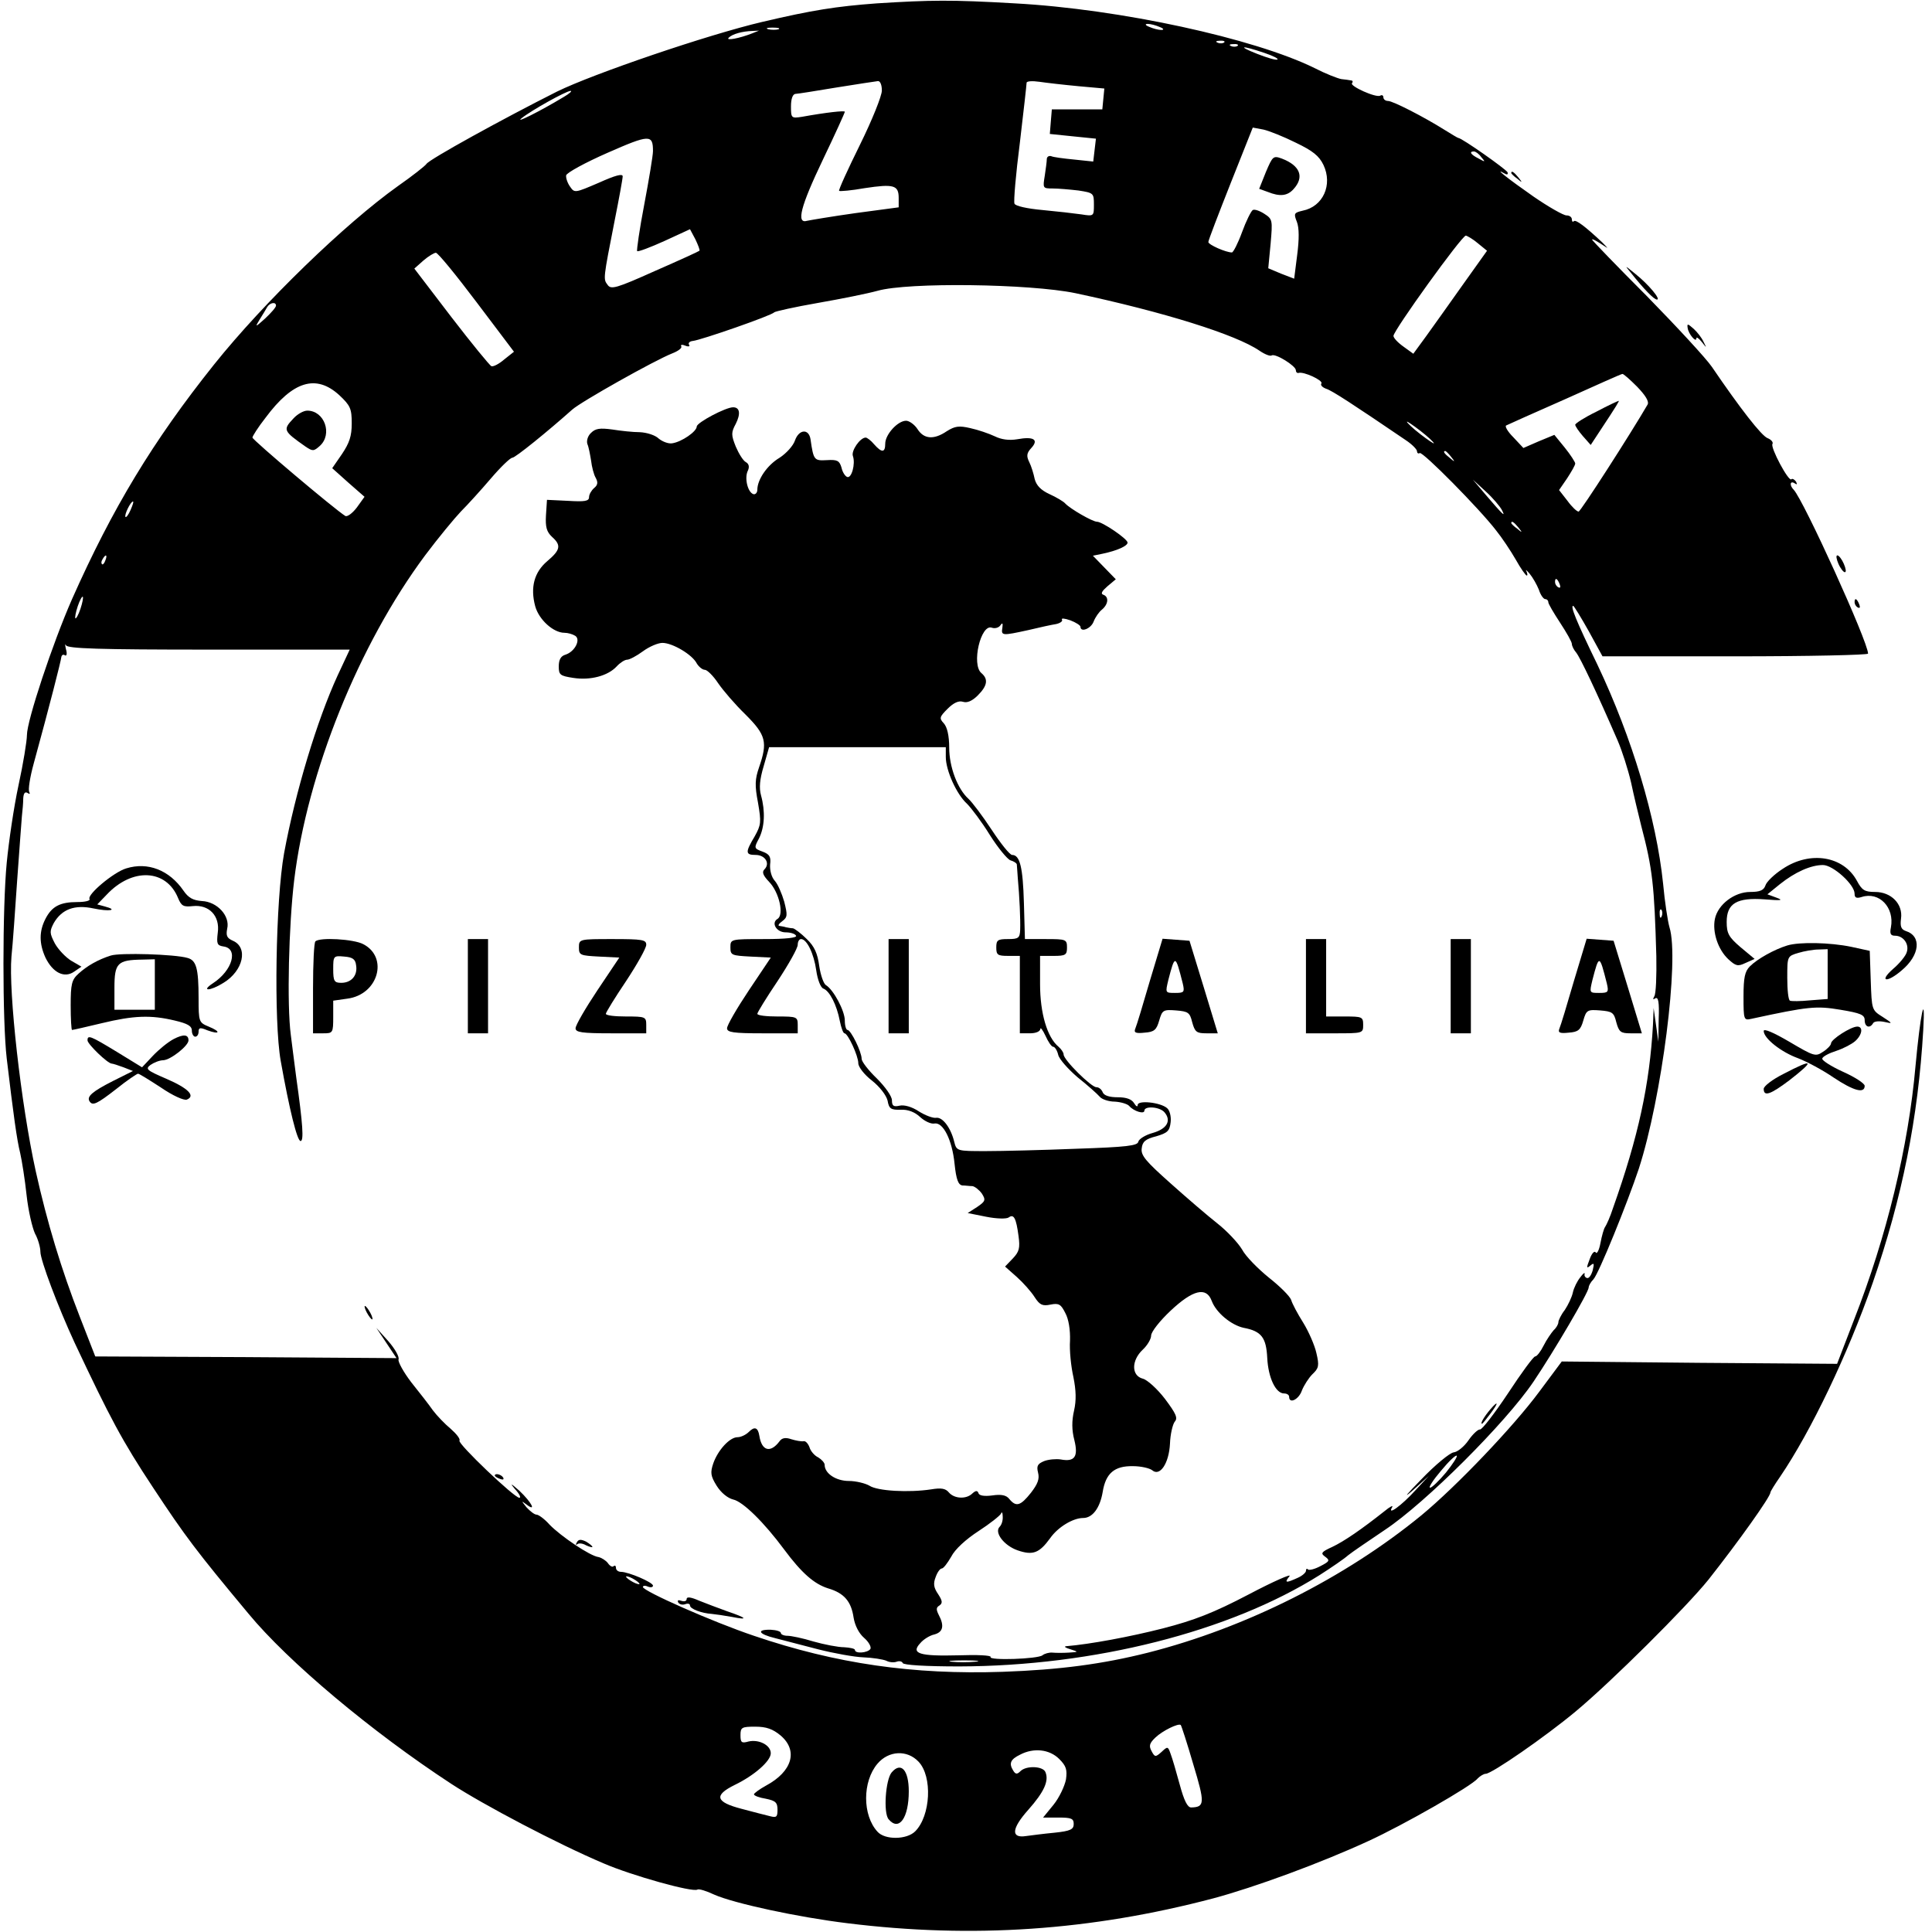 <?xml version="1.0" standalone="no"?>
<!DOCTYPE svg PUBLIC "-//W3C//DTD SVG 20010904//EN"
 "http://www.w3.org/TR/2001/REC-SVG-20010904/DTD/svg10.dtd">
<svg version="1.0" xmlns="http://www.w3.org/2000/svg"
 width="574pt" height="574pt" viewBox="0 0 574 574"
 preserveAspectRatio="xMidYMid meet">
<g transform="translate(0,574) scale(0.1,-0.1)"
fill="#000000" stroke="none">
<path d="M2605 5730 c-121 -9 -191 -20 -340 -55 -162 -38 -502 -154 -610 -207
-161 -81 -379 -201 -388 -215 -4 -6 -42 -36 -85 -66 -157 -112 -398 -345 -546
-530 -182 -228 -302 -427 -422 -697 -58 -132 -134 -361 -134 -404 0 -17 -11
-85 -25 -149 -14 -65 -29 -168 -35 -230 -13 -135 -13 -471 0 -582 20 -168 30
-241 40 -281 5 -22 14 -78 19 -125 5 -46 17 -97 25 -114 9 -16 16 -41 16 -54
0 -25 52 -163 102 -271 105 -223 141 -291 233 -430 95 -144 128 -188 283 -374
118 -143 366 -351 603 -506 95 -62 315 -178 452 -236 83 -36 265 -87 279 -78
4 3 27 -4 50 -15 59 -26 248 -67 396 -85 371 -46 723 -22 1087 74 123 33 319
105 460 170 103 47 308 164 325 186 7 7 18 14 24 14 18 0 177 110 267 185 107
89 330 311 395 392 90 114 184 246 184 259 0 3 13 24 29 47 91 134 201 363
275 576 87 251 135 490 150 751 7 123 -9 46 -23 -107 -21 -240 -86 -508 -183
-755 l-50 -130 -409 3 -409 4 -67 -90 c-77 -104 -246 -281 -350 -367 -227
-186 -521 -334 -812 -408 -135 -34 -262 -51 -432 -57 -266 -9 -495 24 -739
107 -122 41 -330 133 -330 145 0 4 7 5 15 1 8 -3 15 -2 15 3 0 10 -73 41 -95
41 -8 0 -15 5 -15 12 0 6 -3 8 -7 5 -3 -4 -11 0 -17 9 -6 8 -19 16 -28 18 -25
3 -112 62 -145 96 -15 17 -33 30 -39 30 -6 0 -19 10 -30 22 -15 19 -16 20 -1
9 32 -25 17 5 -20 40 -25 22 -29 24 -14 6 14 -15 20 -27 14 -27 -15 0 -184
161 -178 170 3 5 -9 20 -26 35 -17 14 -41 39 -53 55 -11 16 -40 53 -64 83 -23
30 -40 61 -38 68 3 8 -11 32 -30 54 l-36 40 30 -45 30 -45 -448 3 -447 2 -46
118 c-55 141 -97 280 -131 433 -44 200 -81 532 -72 637 4 37 11 139 17 227 6
88 13 174 14 190 2 17 4 40 4 53 1 15 5 21 13 16 6 -4 8 -3 5 3 -4 6 2 44 13
84 48 175 81 305 82 316 1 7 6 10 11 6 5 -3 7 5 3 18 -3 13 -3 18 0 12 4 -10
99 -13 424 -13 l419 0 -36 -77 c-61 -133 -125 -344 -159 -528 -25 -139 -31
-499 -10 -617 26 -146 49 -238 59 -238 10 0 7 48 -13 190 -5 41 -13 98 -16
125 -12 90 -6 327 10 460 39 321 192 700 389 965 39 52 87 110 106 130 20 20
60 64 89 98 29 34 58 62 64 62 9 0 105 78 178 143 27 24 244 146 297 167 18 7
30 16 27 21 -3 5 3 6 12 2 10 -4 15 -2 11 3 -3 5 2 10 11 11 23 2 236 76 242
85 3 3 61 16 130 28 69 12 148 28 177 36 91 26 453 21 588 -7 263 -56 477
-123 547 -171 16 -11 32 -17 36 -14 11 7 72 -31 72 -44 0 -5 3 -9 8 -8 15 5
73 -22 68 -31 -4 -5 3 -12 14 -16 17 -5 81 -47 237 -153 18 -12 33 -27 33 -33
0 -5 4 -8 8 -5 9 5 178 -166 227 -230 17 -21 43 -60 58 -86 15 -27 30 -48 33
-48 3 0 2 6 -1 13 -4 6 1 3 10 -8 9 -11 21 -32 27 -47 5 -16 14 -28 19 -28 5
0 9 -4 9 -9 0 -5 16 -32 35 -61 19 -29 35 -57 35 -63 0 -6 6 -18 13 -26 12
-15 61 -118 123 -261 13 -30 31 -86 40 -125 8 -38 22 -96 30 -128 34 -129 39
-177 45 -388 1 -58 -1 -112 -6 -119 -5 -9 -4 -11 3 -6 9 5 12 -12 10 -61 l-1
-68 -7 50 -7 50 -2 -50 c-10 -177 -43 -331 -119 -545 -8 -25 -19 -49 -23 -55
-4 -5 -10 -27 -14 -48 -4 -22 -11 -34 -14 -28 -4 6 -12 -3 -18 -20 -10 -26
-10 -29 2 -19 11 9 12 7 7 -14 -4 -14 -11 -25 -17 -23 -5 1 -9 7 -7 12 1 6 -5
1 -13 -10 -9 -11 -19 -31 -22 -45 -3 -14 -14 -37 -24 -52 -11 -14 -19 -31 -19
-36 0 -6 -6 -17 -14 -24 -7 -8 -21 -28 -30 -46 -9 -18 -20 -32 -25 -32 -5 0
-41 -49 -81 -110 -40 -60 -77 -108 -83 -107 -5 1 -21 -13 -34 -32 -13 -19 -33
-35 -44 -36 -11 -1 -55 -37 -97 -81 -42 -43 -55 -58 -27 -34 l50 45 -40 -43
c-41 -45 -85 -77 -69 -50 4 7 -6 2 -23 -12 -67 -53 -119 -89 -155 -106 -33
-15 -35 -19 -21 -29 15 -11 13 -14 -14 -28 -17 -9 -33 -13 -37 -10 -3 4 -6 2
-6 -4 0 -5 -11 -15 -25 -21 -35 -16 -40 -15 -24 5 8 9 -47 -15 -121 -54 -105
-55 -162 -77 -255 -101 -98 -25 -216 -47 -288 -53 -7 -1 -1 -5 13 -9 25 -8 25
-8 -5 -10 -16 -1 -38 -1 -48 0 -10 1 -24 -3 -30 -8 -14 -11 -160 -16 -154 -5
3 5 -41 7 -96 5 -115 -3 -142 5 -113 36 9 11 28 23 42 26 26 7 30 26 13 58 -8
16 -8 22 2 28 10 7 9 14 -4 34 -13 19 -15 31 -7 51 5 14 13 25 18 25 5 0 17
16 28 35 11 22 44 52 81 76 34 22 64 46 67 52 2 7 5 3 5 -8 1 -12 -3 -25 -9
-31 -17 -17 13 -56 53 -70 46 -16 65 -8 97 36 23 33 68 60 98 60 28 0 50 30
58 77 9 56 35 78 90 77 24 0 49 -6 57 -12 23 -20 50 20 53 79 1 28 8 57 14 65
10 11 4 24 -29 68 -23 30 -53 57 -66 60 -34 9 -34 54 0 86 14 13 25 32 25 42
0 11 26 44 58 74 66 62 106 72 122 29 13 -35 58 -72 95 -80 53 -10 67 -29 70
-90 3 -58 25 -105 50 -105 8 0 15 -4 15 -10 0 -22 29 -8 38 19 6 15 20 37 31
48 19 18 21 25 12 63 -5 23 -23 64 -39 90 -17 27 -33 57 -36 68 -4 11 -33 40
-66 66 -32 26 -69 63 -80 84 -12 20 -45 55 -73 77 -28 22 -91 76 -139 119 -73
65 -89 83 -86 104 2 20 11 28 43 36 34 10 40 16 43 42 2 17 -3 36 -11 42 -20
17 -87 24 -87 9 0 -7 -5 -4 -11 6 -7 11 -22 17 -48 17 -25 0 -41 5 -45 15 -3
8 -11 15 -19 15 -15 0 -97 81 -97 97 0 6 -7 16 -15 23 -34 28 -55 100 -55 186
l0 84 40 0 c36 0 40 3 40 25 0 24 -3 25 -62 25 l-63 0 -3 107 c-3 107 -12 143
-35 143 -7 0 -34 34 -61 75 -27 41 -58 82 -69 92 -32 29 -57 94 -57 152 0 35
-6 61 -16 72 -14 15 -13 19 11 43 18 18 33 25 46 21 12 -4 27 2 44 19 28 28
32 48 11 66 -31 25 -2 148 31 135 9 -3 20 0 25 7 6 9 8 7 6 -7 -4 -24 -1 -24
77 -7 33 8 70 16 83 18 13 3 20 9 17 13 -3 5 8 4 25 -2 16 -6 30 -15 30 -19 0
-18 31 -6 39 15 5 13 16 29 25 36 19 16 21 38 4 44 -9 3 -4 11 12 25 l25 21
-34 35 -34 35 29 6 c43 9 74 23 74 33 0 11 -75 62 -91 62 -13 0 -79 38 -94 54
-5 6 -27 19 -47 28 -26 12 -39 26 -44 45 -3 15 -10 38 -16 50 -9 18 -8 27 6
42 23 25 7 35 -42 26 -24 -4 -47 -1 -67 9 -17 8 -49 19 -72 24 -34 8 -46 6
-70 -9 -38 -26 -68 -24 -87 6 -9 14 -25 25 -34 25 -25 0 -62 -41 -62 -68 0
-27 -10 -28 -33 -2 -9 11 -21 20 -25 20 -17 0 -44 -40 -38 -55 8 -23 -4 -67
-17 -62 -6 2 -14 14 -17 28 -6 20 -12 24 -43 22 -38 -2 -40 -1 -49 62 -5 32
-34 30 -46 -3 -5 -16 -26 -39 -46 -52 -37 -22 -66 -65 -66 -95 0 -9 -6 -15
-12 -13 -17 6 -27 49 -16 70 5 11 3 20 -6 25 -8 4 -21 25 -30 46 -14 35 -14
42 0 68 15 30 12 49 -8 49 -22 0 -107 -45 -108 -57 0 -15 -45 -46 -73 -50 -11
-2 -29 5 -40 14 -10 10 -35 18 -56 19 -20 0 -57 4 -82 8 -37 5 -50 3 -63 -10
-10 -9 -14 -24 -11 -33 4 -9 8 -31 11 -49 2 -18 8 -42 14 -52 7 -13 6 -21 -5
-30 -8 -7 -15 -19 -15 -27 0 -12 -13 -14 -62 -11 l-63 3 -3 -46 c-2 -35 2 -49
18 -64 28 -25 25 -39 -14 -72 -39 -33 -51 -78 -36 -134 11 -40 54 -79 87 -79
10 0 24 -4 32 -9 17 -11 -1 -47 -29 -56 -14 -4 -20 -15 -20 -35 0 -25 4 -28
43 -34 51 -8 103 6 129 34 10 11 24 20 31 20 7 0 28 11 47 25 19 14 45 25 58
25 30 0 89 -35 102 -61 6 -10 17 -19 24 -19 7 0 25 -18 39 -39 15 -22 51 -64
82 -94 61 -61 66 -82 40 -157 -12 -35 -13 -53 -3 -105 10 -58 9 -66 -10 -100
-28 -47 -28 -55 3 -55 28 0 44 -25 26 -43 -8 -8 -4 -18 14 -37 30 -31 45 -98
25 -110 -20 -12 -3 -40 24 -40 14 0 28 -4 31 -10 4 -6 -30 -10 -94 -10 -101 0
-101 0 -101 -25 0 -23 4 -24 60 -27 l60 -3 -65 -97 c-36 -54 -65 -104 -65
-113 0 -12 18 -15 105 -15 l105 0 0 25 c0 24 -3 25 -60 25 -33 0 -60 3 -60 8
0 4 27 48 60 97 33 50 60 98 60 108 0 9 4 17 10 17 17 0 38 -43 45 -93 4 -28
13 -51 21 -54 19 -7 40 -49 49 -96 4 -20 10 -37 14 -37 10 0 41 -67 41 -89 0
-11 18 -34 40 -51 24 -19 43 -44 47 -60 4 -24 10 -28 39 -27 22 1 42 -7 58
-22 13 -12 32 -21 42 -19 26 5 53 -49 60 -120 5 -47 11 -62 23 -64 9 0 22 -2
30 -2 7 -1 20 -11 28 -22 12 -19 11 -23 -14 -40 l-28 -18 55 -11 c30 -6 60 -7
67 -2 15 11 22 -2 29 -55 5 -36 2 -47 -17 -67 l-23 -24 35 -31 c19 -17 43 -44
53 -60 15 -23 23 -27 47 -22 25 5 31 1 44 -25 10 -18 15 -50 14 -82 -2 -29 3
-77 10 -108 8 -40 9 -69 2 -100 -7 -30 -7 -58 1 -88 12 -49 1 -65 -41 -57 -14
2 -36 0 -49 -5 -19 -8 -23 -14 -18 -34 5 -19 -1 -34 -21 -60 -31 -39 -44 -43
-64 -19 -9 12 -24 15 -51 11 -23 -3 -39 -1 -41 7 -3 8 -8 8 -18 -1 -18 -18
-54 -16 -70 3 -10 12 -23 14 -53 9 -66 -10 -159 -5 -183 11 -12 7 -40 14 -61
14 -38 0 -72 22 -72 48 0 6 -9 16 -19 22 -11 5 -23 19 -26 30 -4 11 -12 20
-18 18 -7 -1 -23 2 -36 6 -17 6 -28 4 -35 -6 -27 -36 -53 -29 -60 16 -4 25
-14 29 -31 12 -9 -9 -24 -16 -34 -16 -23 0 -58 -38 -72 -78 -9 -27 -8 -37 10
-66 13 -21 33 -37 49 -41 29 -6 92 -68 152 -149 52 -70 89 -102 130 -115 48
-14 69 -39 76 -87 4 -24 16 -47 31 -60 14 -12 22 -27 19 -33 -8 -12 -46 -15
-46 -3 0 4 -15 7 -32 8 -18 0 -59 8 -91 17 -32 10 -67 17 -77 17 -11 0 -20 4
-20 8 0 5 -13 9 -30 10 -44 1 -37 -13 13 -25 23 -6 80 -21 127 -33 47 -12 108
-23 135 -24 28 -1 58 -6 68 -10 9 -5 23 -6 31 -3 8 3 16 1 18 -4 2 -6 69 -10
168 -10 400 1 803 103 1070 271 36 23 74 49 85 59 11 9 61 43 110 76 119 79
358 317 441 440 62 92 164 266 164 280 0 5 6 16 14 24 16 17 101 227 135 329
68 210 121 622 91 717 -5 17 -14 75 -19 130 -20 193 -92 433 -195 650 -65 134
-81 175 -72 175 2 0 23 -34 46 -75 l41 -75 395 0 c217 0 394 4 394 8 0 35
-191 455 -221 487 -13 13 -11 28 3 19 7 -5 8 -3 4 5 -5 7 -11 10 -14 7 -8 -8
-63 95 -56 105 3 5 -4 13 -14 17 -18 6 -83 90 -166 212 -17 25 -104 119 -193
210 -90 90 -163 166 -163 168 0 4 17 -6 41 -22 8 -6 3 0 -11 14 -50 47 -78 68
-84 63 -3 -4 -6 -1 -6 5 0 7 -7 12 -16 12 -9 0 -53 25 -98 56 -76 53 -120 88
-87 69 8 -5 12 -4 10 3 -4 9 -136 102 -146 102 -2 0 -20 11 -41 24 -62 39
-154 86 -168 86 -8 0 -14 5 -14 11 0 5 -4 8 -9 5 -12 -8 -93 29 -84 37 3 4 2
8 -3 8 -5 1 -18 3 -29 4 -11 2 -47 16 -80 33 -179 88 -577 175 -890 192 -189
11 -250 10 -410 0z m840 -70 c13 -5 14 -9 5 -9 -8 0 -24 4 -35 9 -13 5 -14 9
-5 9 8 0 24 -4 35 -9z m-1132 -7 c-7 -2 -21 -2 -30 0 -10 3 -4 5 12 5 17 0 24
-2 18 -5z m-78 -12 c-38 -15 -80 -23 -70 -13 11 11 40 19 70 20 l20 1 -20 -8z
m1402 -27 c-3 -3 -12 -4 -19 -1 -8 3 -5 6 6 6 11 1 17 -2 13 -5z m40 -10 c-3
-3 -12 -4 -19 -1 -8 3 -5 6 6 6 11 1 17 -2 13 -5z m79 -21 c27 -9 44 -18 39
-20 -6 -2 -32 6 -60 17 -61 24 -47 26 21 3z m-1136 -112 c0 -16 -29 -88 -65
-161 -36 -73 -64 -134 -62 -137 2 -2 37 1 76 8 86 13 101 9 101 -29 l0 -28
-127 -17 c-71 -10 -136 -21 -145 -23 -33 -10 -20 42 47 182 36 75 65 139 65
142 0 4 -55 -2 -127 -15 -32 -5 -33 -4 -33 31 0 22 5 36 13 37 6 0 62 9 122
19 61 10 116 18 123 19 7 1 12 -11 12 -28z m583 13 l78 -7 -3 -31 -3 -31 -75
0 -75 0 -3 -36 -3 -37 68 -7 69 -7 -4 -34 -4 -34 -57 6 c-31 3 -62 7 -68 10
-7 2 -13 -2 -13 -9 0 -7 -3 -29 -6 -49 -6 -37 -6 -38 23 -38 17 0 51 -3 77 -6
45 -7 46 -8 46 -42 0 -34 0 -35 -37 -29 -21 3 -73 9 -116 13 -45 4 -81 12 -83
19 -3 6 4 88 16 181 11 93 20 173 20 178 0 5 17 6 38 3 20 -3 72 -9 115 -13z
m-1528 -32 c-73 -44 -148 -81 -125 -63 30 24 131 80 145 81 6 0 -3 -8 -20 -18z
m2175 -136 c50 -24 69 -39 82 -66 28 -59 -1 -124 -62 -136 -25 -6 -27 -8 -17
-33 7 -18 7 -52 1 -98 l-9 -71 -39 15 -38 16 7 73 c6 70 6 73 -19 89 -14 9
-29 14 -34 11 -5 -3 -20 -33 -32 -66 -12 -33 -26 -60 -30 -60 -18 0 -70 23
-70 31 0 5 30 83 66 174 l66 166 32 -6 c17 -4 60 -21 96 -39z m-1910 -25 c0
-13 -12 -85 -26 -159 -14 -73 -23 -136 -21 -138 2 -3 39 11 81 30 l76 35 16
-30 c8 -17 14 -32 12 -34 -2 -2 -61 -29 -132 -60 -116 -52 -131 -56 -141 -41
-13 17 -13 17 21 190 13 65 24 125 24 132 0 9 -22 3 -71 -19 -70 -30 -72 -31
-85 -12 -8 11 -13 26 -12 34 2 8 57 38 123 67 125 55 135 55 135 5z m2461 -18
c13 -15 12 -15 -8 -4 -24 12 -29 21 -14 21 5 0 15 -7 22 -17z m-10 -256 l27
-22 -72 -101 c-39 -55 -88 -124 -109 -153 l-38 -52 -29 21 c-17 12 -30 26 -30
32 0 16 203 298 215 298 5 -1 22 -11 36 -23z m-2975 -175 l111 -147 -29 -23
c-15 -13 -32 -22 -38 -20 -5 2 -59 68 -119 146 l-110 144 27 24 c15 13 32 23
37 23 6 0 60 -66 121 -147z m-596 -10 c0 -5 -14 -21 -32 -38 -30 -27 -31 -27
-17 -4 9 14 19 31 23 38 8 13 26 16 26 4z m4044 -241 c25 -26 36 -44 31 -53
-50 -86 -199 -318 -205 -318 -5 0 -20 14 -33 32 l-25 32 24 35 c13 20 24 39
24 44 0 4 -14 26 -31 47 l-31 38 -46 -19 -46 -20 -30 32 c-17 17 -26 33 -21
35 6 3 84 38 175 78 91 41 167 75 170 75 3 1 23 -17 44 -38z m-3856 -25 c33
-31 37 -40 37 -84 0 -38 -7 -58 -29 -91 l-29 -42 48 -43 48 -42 -23 -32 c-13
-17 -28 -28 -34 -25 -31 19 -276 226 -276 233 0 4 17 31 39 59 81 109 150 130
219 67z m3252 -143 c0 -2 -18 10 -40 27 -22 17 -40 34 -40 37 0 2 18 -10 40
-27 22 -17 40 -34 40 -37z m51 -40 c13 -16 12 -17 -3 -4 -17 13 -22 21 -14 21
2 0 10 -8 17 -17z m151 -158 c12 -23 5 -17 -48 45 l-38 45 38 -35 c21 -19 42
-44 48 -55z m-4074 0 c-6 -14 -13 -23 -15 -21 -5 5 15 46 22 46 3 0 -1 -11 -7
-25z m4123 -52 c13 -16 12 -17 -3 -4 -10 7 -18 15 -18 17 0 8 8 3 21 -13z
m-4198 -98 c-3 -9 -8 -14 -10 -11 -3 3 -2 9 2 15 9 16 15 13 8 -4z m4321 -71
c3 -8 2 -12 -4 -9 -6 3 -10 10 -10 16 0 14 7 11 14 -7z m-4395 -73 c-6 -18
-13 -30 -15 -28 -2 2 1 18 7 36 6 18 13 30 15 28 2 -2 -1 -18 -7 -36z m2571
-440 c0 -40 32 -111 63 -139 13 -13 44 -54 68 -93 24 -38 52 -72 61 -75 10 -3
18 -8 19 -12 0 -4 2 -23 3 -42 5 -53 8 -122 7 -152 -1 -25 -5 -28 -36 -28 -31
0 -35 -3 -35 -25 0 -22 4 -25 35 -25 l35 0 0 -115 0 -115 30 0 c17 0 30 5 31
13 0 6 7 -3 15 -20 8 -18 18 -33 23 -33 5 0 12 -11 15 -24 3 -13 30 -43 58
-67 29 -23 58 -49 65 -57 6 -8 27 -15 45 -15 18 -1 38 -7 43 -13 14 -16 45
-25 45 -14 0 15 46 12 60 -5 21 -25 7 -49 -35 -61 -22 -6 -41 -18 -43 -26 -2
-12 -34 -16 -184 -21 -100 -4 -220 -7 -269 -7 -86 0 -87 0 -94 28 -10 41 -34
73 -53 71 -9 -2 -33 7 -52 19 -21 14 -44 20 -57 17 -18 -4 -23 -1 -23 16 0 12
-20 40 -45 65 -25 24 -45 50 -45 58 0 21 -32 86 -42 86 -4 0 -8 12 -8 28 0 29
-34 92 -56 105 -7 4 -16 30 -20 57 -5 37 -14 58 -37 80 -17 17 -36 31 -41 32
-6 0 -15 2 -21 3 -5 2 -14 3 -19 4 -6 0 -2 7 8 14 16 12 16 18 6 58 -7 24 -19
52 -28 62 -10 11 -15 31 -14 48 3 23 -1 31 -23 39 -25 9 -25 11 -10 39 17 34
19 81 6 128 -6 22 -4 47 8 87 l16 56 263 0 262 0 0 -29z m2127 -473 c-3 -8 -6
-5 -6 6 -1 11 2 17 5 13 3 -3 4 -12 1 -19z m-641 -1653 c-21 -25 -42 -45 -47
-45 -6 0 9 23 32 50 23 28 44 48 47 45 3 -2 -12 -25 -32 -50z m-2396 -331 c0
-2 -9 0 -20 6 -11 6 -20 13 -20 16 0 2 9 0 20 -6 11 -6 20 -13 20 -16z m997
-231 c-20 -2 -52 -2 -70 0 -17 2 0 4 38 4 39 0 53 -2 32 -4z m648 -304 c35
-116 35 -128 -6 -129 -11 0 -21 20 -34 68 -10 37 -22 78 -27 91 -8 23 -9 23
-27 6 -18 -16 -20 -16 -30 3 -8 15 -6 23 12 40 21 20 68 43 75 37 2 -2 19 -54
37 -116z m-1226 85 c53 -45 35 -107 -43 -149 -20 -11 -36 -23 -36 -26 0 -4 16
-10 35 -13 29 -6 35 -11 35 -33 0 -21 -3 -24 -22 -19 -13 3 -51 13 -85 22 -77
20 -83 40 -20 71 58 28 107 71 107 94 0 24 -35 42 -66 35 -21 -6 -24 -3 -24
19 0 23 4 25 44 25 33 0 52 -7 75 -26z m828 -70 c21 -21 24 -32 20 -61 -4 -20
-20 -54 -37 -75 l-31 -38 46 0 c38 0 45 -3 45 -19 0 -16 -9 -21 -57 -26 -32
-3 -70 -8 -85 -10 -45 -7 -43 22 7 78 47 53 62 86 51 112 -7 18 -57 20 -74 3
-10 -10 -15 -10 -22 2 -13 21 -8 33 21 47 40 21 87 16 116 -13z m-418 -8 c42
-44 36 -161 -10 -207 -25 -25 -90 -26 -112 -1 -45 49 -45 149 0 202 33 39 88
42 122 6z"/>
<path d="M3761 5229 l-20 -50 25 -9 c37 -15 59 -12 77 8 33 36 20 70 -35 91
-25 9 -27 7 -47 -40z"/>
<path d="M4743 4517 c-35 -17 -63 -35 -63 -39 0 -4 10 -19 23 -34 l23 -26 25
38 c53 80 61 94 58 93 -2 0 -32 -14 -66 -32z"/>
<path d="M872 4497 c-32 -34 -31 -37 36 -84 21 -14 24 -14 42 2 39 35 14 105
-37 105 -11 0 -29 -10 -41 -23z"/>
<path d="M2640 2810 l0 -140 30 0 30 0 0 140 0 140 -30 0 -30 0 0 -140z"/>
<path d="M2649 474 c-18 -22 -25 -120 -9 -139 31 -37 60 4 60 83 0 63 -23 89
-51 56z"/>
<path d="M4490 5226 c0 -2 8 -10 18 -17 15 -13 16 -12 3 4 -13 16 -21 21 -21
13z"/>
<path d="M4845 4930 c39 -49 69 -80 78 -80 12 0 -24 44 -64 76 -32 26 -33 27
-14 4z"/>
<path d="M5014 4766 c2 -18 26 -46 26 -31 0 5 7 0 16 -11 15 -19 15 -19 5 1
-5 11 -18 28 -29 38 -18 16 -20 16 -18 3z"/>
<path d="M5462 4065 c6 -14 15 -25 19 -25 5 0 3 11 -3 25 -6 14 -15 25 -19 25
-5 0 -3 -11 3 -25z"/>
<path d="M5510 3951 c0 -6 4 -13 10 -16 6 -3 7 1 4 9 -7 18 -14 21 -14 7z"/>
<path d="M5297 3159 c-25 -16 -49 -39 -52 -50 -5 -14 -16 -19 -45 -19 -47 0
-96 -37 -105 -80 -8 -39 9 -91 40 -120 22 -20 28 -22 51 -11 l27 12 -42 35
c-35 30 -41 41 -41 75 0 55 30 73 113 67 49 -4 57 -3 35 5 l-27 10 37 30 c45
36 92 57 128 57 30 0 94 -58 94 -85 0 -12 5 -15 21 -10 52 17 98 -31 87 -90
-4 -19 -1 -25 12 -25 25 0 43 -25 35 -49 -3 -11 -22 -34 -41 -50 -43 -38 -18
-42 26 -4 54 45 60 102 12 117 -14 5 -17 14 -14 37 6 43 -29 79 -77 79 -31 0
-39 5 -54 33 -40 74 -139 90 -220 36z"/>
<path d="M375 3160 c-37 -11 -117 -78 -109 -91 3 -5 -13 -9 -36 -9 -52 0 -76
-13 -95 -50 -19 -37 -19 -73 0 -115 22 -45 56 -62 85 -42 l22 15 -31 18 c-16
10 -38 33 -48 51 -16 31 -16 36 -3 61 24 41 62 55 118 43 47 -10 75 -5 33 6
l-22 6 28 29 c76 81 177 76 212 -10 10 -24 16 -27 44 -24 48 5 81 -29 74 -79
-4 -33 -2 -38 17 -41 45 -6 27 -71 -31 -109 -38 -25 -9 -24 31 1 59 36 74 105
28 125 -18 8 -21 15 -17 36 9 38 -30 80 -75 82 -26 2 -40 9 -55 31 -42 61
-106 86 -170 66z"/>
<path d="M937 2943 c-4 -3 -7 -66 -7 -140 l0 -133 30 0 c29 0 30 1 30 49 l0
48 42 6 c92 12 123 123 47 162 -28 15 -130 21 -142 8z m121 -71 c5 -30 -14
-52 -44 -52 -21 0 -24 5 -24 41 0 39 1 40 33 37 25 -2 33 -8 35 -26z"/>
<path d="M1390 2810 l0 -140 30 0 30 0 0 140 0 140 -30 0 -30 0 0 -140z"/>
<path d="M1720 2925 c0 -23 4 -24 60 -27 l60 -3 -65 -97 c-36 -54 -65 -104
-65 -113 0 -12 18 -15 105 -15 l105 0 0 25 c0 24 -3 25 -60 25 -33 0 -60 3
-60 8 0 4 27 48 60 97 33 50 60 98 60 108 0 15 -11 17 -100 17 -99 0 -100 0
-100 -25z"/>
<path d="M3416 2825 c-20 -69 -39 -132 -43 -141 -5 -12 1 -15 28 -12 28 2 35
8 43 36 9 31 12 33 50 30 36 -3 41 -6 48 -35 8 -29 13 -33 42 -33 l34 0 -42
138 -42 137 -40 3 -40 3 -38 -126z m98 -7 c6 -26 4 -28 -23 -28 -29 0 -29 0
-20 38 20 77 21 77 43 -10z"/>
<path d="M3880 2810 l0 -140 85 0 c84 0 85 0 85 25 0 24 -3 25 -55 25 l-55 0
0 115 0 115 -30 0 -30 0 0 -140z"/>
<path d="M4310 2810 l0 -140 30 0 30 0 0 140 0 140 -30 0 -30 0 0 -140z"/>
<path d="M4676 2825 c-20 -69 -39 -132 -43 -141 -5 -12 1 -15 28 -12 28 2 35
8 43 36 9 31 12 33 50 30 36 -3 41 -6 48 -35 8 -29 13 -33 42 -33 l34 0 -42
138 -42 137 -40 3 -40 3 -38 -126z m98 -7 c6 -26 4 -28 -23 -28 -29 0 -29 0
-20 38 20 77 21 77 43 -10z"/>
<path d="M5310 2931 c-39 -12 -89 -40 -111 -62 -15 -15 -19 -33 -19 -90 0 -69
1 -71 23 -66 171 37 193 39 265 27 60 -10 72 -15 72 -31 0 -20 15 -26 25 -9 3
6 18 7 33 4 26 -6 26 -5 -5 15 -32 20 -32 21 -35 108 l-3 88 -55 12 c-63 13
-154 15 -190 4z m120 -85 l0 -74 -52 -4 c-29 -3 -56 -3 -60 -1 -5 2 -8 33 -8
68 0 64 0 64 33 74 17 5 44 10 60 10 l27 1 0 -74z"/>
<path d="M329 2901 c-38 -12 -71 -31 -96 -54 -20 -18 -23 -31 -23 -94 0 -40 2
-73 4 -73 3 0 42 9 88 20 95 23 146 25 217 8 38 -9 51 -16 51 -30 0 -10 5 -18
10 -18 6 0 10 7 10 15 0 12 5 13 26 4 38 -14 41 -4 4 11 -29 12 -30 14 -30 84
0 90 -7 113 -33 120 -37 11 -201 16 -228 7z m131 -86 l0 -75 -60 0 -60 0 0 65
c0 74 9 83 83 84 l37 1 0 -75z"/>
<path d="M5240 2677 c0 -22 52 -63 102 -81 26 -10 73 -35 105 -57 60 -40 93
-49 93 -25 0 7 -29 26 -65 42 -35 16 -63 34 -61 39 1 6 20 16 42 23 21 7 46
20 56 29 21 19 24 43 6 43 -19 0 -78 -38 -78 -50 0 -5 -11 -17 -24 -25 -22
-15 -27 -13 -100 30 -46 27 -76 40 -76 32z"/>
<path d="M516 2653 c-17 -9 -44 -31 -62 -50 l-32 -34 -75 46 c-79 48 -87 51
-87 34 0 -11 60 -69 72 -69 3 0 19 -5 35 -11 l28 -11 -60 -30 c-61 -31 -78
-46 -69 -60 9 -14 21 -9 80 37 31 25 61 45 64 45 4 0 34 -19 68 -41 35 -24 68
-39 77 -36 27 11 4 34 -61 62 -58 25 -63 29 -47 41 10 7 27 14 38 14 22 1 75
43 75 59 0 18 -15 19 -44 4z"/>
<path d="M5298 2549 c-32 -16 -58 -36 -58 -44 0 -24 20 -17 77 26 77 60 71 65
-19 18z"/>
<path d="M1090 1840 c6 -11 13 -20 16 -20 2 0 0 9 -6 20 -6 11 -13 20 -16 20
-2 0 0 -9 6 -20z"/>
<path d="M4428 1553 c-18 -21 -31 -43 -25 -43 2 0 13 14 25 30 25 33 24 41 0
13z"/>
<path d="M1470 1356 c0 -2 7 -7 16 -10 8 -3 12 -2 9 4 -6 10 -25 14 -25 6z"/>
<path d="M1714 1158 c-4 -7 -4 -10 1 -6 4 4 16 3 26 -3 11 -5 19 -7 19 -5 0 3
-9 10 -19 16 -15 7 -22 7 -27 -2z"/>
<path d="M2040 989 c0 -6 -7 -8 -16 -5 -9 3 -12 2 -9 -5 4 -6 13 -8 21 -5 8 3
14 1 14 -4 0 -10 34 -23 65 -25 11 -1 38 -5 60 -9 50 -10 44 -3 -15 17 -25 9
-62 23 -82 31 -25 11 -38 13 -38 5z"/>
</g>
</svg>
